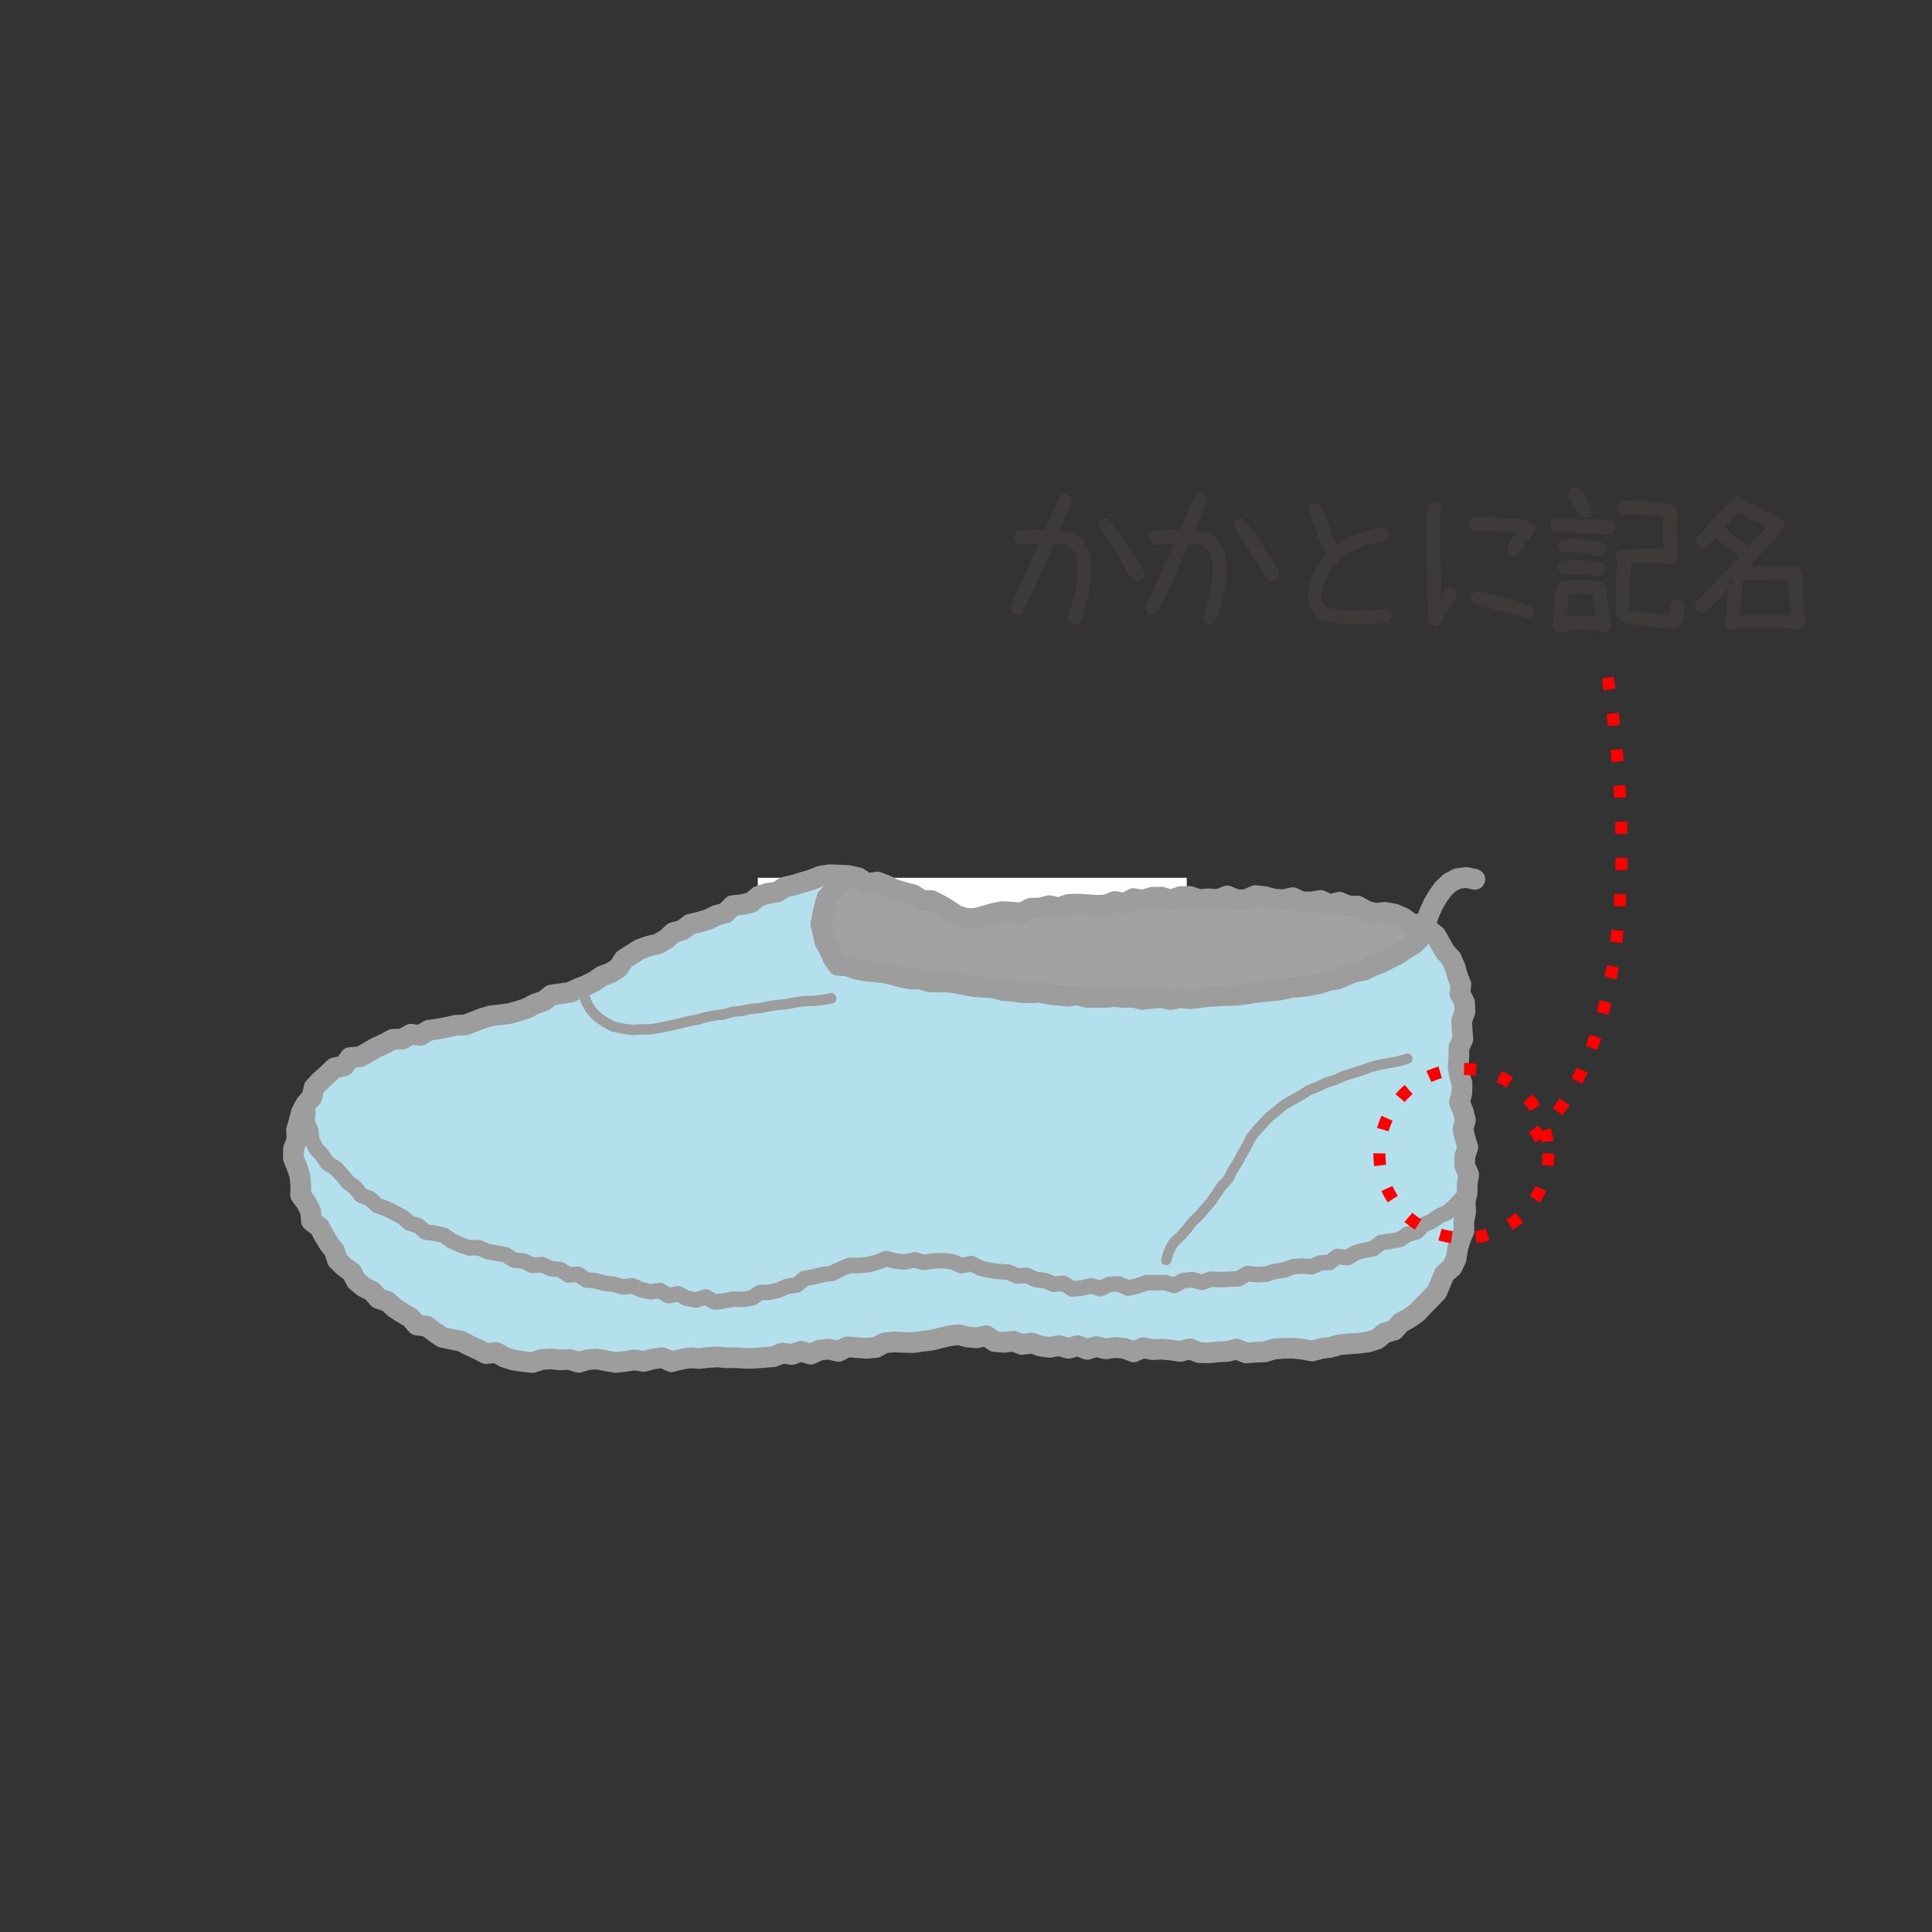 <?xml version="1.0" encoding="utf-8"?>
<!-- Generator: Adobe Illustrator 15.0.0, SVG Export Plug-In . SVG Version: 6.00 Build 0)  -->
<!DOCTYPE svg PUBLIC "-//W3C//DTD SVG 1.1//EN" "http://www.w3.org/Graphics/SVG/1.1/DTD/svg11.dtd">
<svg version="1.1" id="レイヤー_1" xmlns="http://www.w3.org/2000/svg" xmlns:xlink="http://www.w3.org/1999/xlink" x="0px"
	 y="0px" width="160px" height="160px" viewBox="0 0 160 160" enable-background="new 0 0 160 160" xml:space="preserve">
<rect x="0" y="0" width="160" height="160" fill="#333333" stroke="none"/>
<g>
	<rect x="62.757" y="72.693" fill="#FFFFFF" width="35.525" height="15.031"/>
</g>
<g>
	<polygon fill-rule="evenodd" clip-rule="evenodd" fill="#B4DFED" points="67.223,72.854 66.497,73.064 65.768,73.294 65.01,73.459 
		64.346,73.875 63.569,73.99 62.834,74.218 62.216,74.741 61.458,74.913 60.667,75.008 60.088,75.603 59.343,75.803 58.655,76.146 
		57.912,76.369 57.146,76.546 56.517,77.026 55.76,77.233 55.17,77.781 54.506,78.169 53.732,78.352 52.992,78.612 52.334,79.022 
		51.68,79.441 51.231,80.139 50.586,80.561 49.867,80.826 49.24,81.261 48.57,81.596 47.87,81.868 47.188,82.186 46.42,82.296 
		45.656,82.405 45.042,82.901 44.325,83.135 43.651,83.496 42.932,83.733 42.206,83.938 41.446,84.034 40.688,84.124 39.963,84.331 
		39.252,84.604 38.539,84.883 37.772,84.906 37.026,85.069 36.276,85.215 35.515,85.317 34.831,85.743 34.016,85.651 33.333,86.045 
		32.535,86.068 31.852,86.44 31.153,86.753 30.49,87.141 29.827,87.516 28.992,87.584 28.513,88.267 27.696,88.439 27.135,88.979 
		26.555,89.494 26.015,90.056 25.832,90.87 25.317,91.444 24.958,92.12 24.769,92.862 24.555,93.596 24.603,94.37 24.313,95.125 
		24.292,95.907 24.6,96.652 24.833,97.385 24.914,98.15 24.893,98.963 25.371,99.614 25.722,100.297 25.79,101.121 26.47,101.629 
		26.825,102.309 27.222,102.965 27.687,103.573 27.943,104.353 28.498,104.899 29.134,105.362 29.507,106.083 30.109,106.578 
		30.822,106.936 31.334,107.533 32.103,107.792 32.676,108.312 33.322,108.731 33.989,109.115 34.525,109.733 35.343,109.834 
		35.971,110.305 36.62,110.751 37.394,110.913 38.166,111.058 38.852,111.417 39.558,111.739 40.26,112.099 41.093,112.006 
		41.789,112.399 42.534,112.635 43.314,112.755 44.089,112.842 44.861,112.59 45.63,112.542 46.394,112.612 47.16,112.585 
		47.926,112.823 48.694,112.593 49.462,112.553 50.232,112.701 51.004,112.834 51.772,112.745 52.541,112.625 53.312,112.746 
		54.078,112.54 54.839,112.436 55.613,112.77 56.374,112.582 57.136,112.448 57.906,112.506 58.671,112.417 59.438,112.377 
		60.211,112.447 60.982,112.437 61.752,112.49 62.52,112.475 63.287,112.421 64.054,112.354 64.805,112.055 65.586,112.17 
		66.34,111.901 67.134,112.147 67.88,111.808 68.649,111.733 69.443,111.917 70.184,111.538 70.969,111.606 71.754,111.658 
		72.527,111.592 73.261,111.208 74.031,111.137 74.815,111.169 75.599,111.189 76.368,111.083 77.137,110.99 77.889,110.803 
		78.643,110.629 79.385,110.528 80.111,110.724 80.873,110.791 81.671,110.62 82.371,111.099 83.134,111.164 83.921,111.07 
		84.658,111.344 85.445,111.224 86.184,111.477 86.947,111.583 87.708,111.435 88.477,111.665 89.26,111.44 90.017,111.746 
		90.798,111.516 91.564,111.707 92.342,111.595 93.115,111.657 93.879,111.959 94.666,111.61 95.431,111.77 96.205,111.732 
		96.976,111.804 97.749,111.92 98.529,111.704 99.297,112.014 100.074,112.036 100.852,111.961 101.632,111.92 102.412,111.727 
		103.195,112.043 103.977,111.985 104.759,111.95 105.535,111.719 106.312,111.665 107.091,111.653 107.874,111.731 
		108.662,111.882 109.424,111.678 110.195,111.577 110.948,111.362 111.72,111.296 112.496,111.241 113.277,111.146 
		114.041,110.903 114.677,110.385 115.456,110.157 116.005,109.545 116.701,109.163 117.351,108.705 117.896,108.125 
		118.451,107.559 119,106.979 119.316,106.233 119.617,105.499 120.255,104.948 120.595,104.227 120.71,103.42 120.927,102.666 
		121.236,101.932 121.225,101.127 121.384,100.36 121.332,99.571 121.501,98.793 121.511,98.04 121.63,97.28 121.306,96.54 
		121.302,95.788 121.558,95.015 121.332,94.278 121.156,93.538 121.358,92.756 121.166,92.015 120.865,91.288 121.064,90.514 
		121.082,89.759 120.861,89.021 120.753,88.272 120.818,87.518 120.817,86.766 121.146,86.065 121.087,85.288 121.05,84.534 
		121.32,83.782 121.289,83.018 120.902,82.301 120.982,81.522 120.701,80.813 120.499,80.085 120.195,79.393 119.681,78.828 
		119.312,78.179 118.927,77.488 118.33,77.008 117.647,76.607 116.855,76.465 116.203,76.006 115.482,75.696 114.712,75.555 
		113.892,75.646 113.15,75.444 112.443,75.04 111.66,75.029 110.923,74.715 110.115,74.913 109.375,74.572 108.583,74.691 
		107.808,74.69 107.057,74.34 106.269,74.513 105.496,74.457 104.732,74.258 103.961,74.168 103.181,74.504 102.41,74.521 
		101.638,74.199 100.865,74.5 100.089,74.439 99.316,74.503 98.534,74.24 97.756,74.25 96.99,74.539 96.201,74.303 95.421,74.311 
		94.655,74.548 93.867,74.416 93.121,74.812 92.334,74.656 91.582,74.952 90.806,74.975 90.024,74.921 89.238,74.871 88.459,74.908 
		87.703,75.174 86.9,75.005 86.142,75.196 85.362,75.216 84.623,75.6 83.83,75.546 83.035,75.495 82.267,75.643 81.505,75.863 
		80.744,76.075 79.94,76.044 79.189,75.807 78.535,75.345 77.851,74.944 77.148,74.587 76.314,74.554 75.645,74.101 74.881,73.906 
		74.126,73.681 73.407,73.339 72.667,73.044 71.814,73.187 71.113,72.708 70.336,72.52 69.538,72.471 68.739,72.438 67.949,72.557 	
		"/>
</g>
<g>
	<g>
		<g>
			
				<polyline fill="none" stroke="#9D9D9E" stroke-width="0.858" stroke-linecap="round" stroke-linejoin="round" stroke-miterlimit="10" points="
				68.842,82.678 68.104,82.809 67.36,82.895 66.612,82.905 65.874,83.018 65.137,83.153 64.391,83.229 63.649,83.34 62.915,83.483 
				62.165,83.551 61.43,83.723 60.678,83.788 59.958,84.004 59.209,84.092 58.475,84.237 57.75,84.444 57.006,84.579 56.274,84.766 
				55.532,84.936 54.747,85.088 53.961,85.237 53.165,85.25 52.372,85.293 51.584,85.186 50.799,85.02 50.094,84.649 49.446,84.19 
				48.905,83.608 48.518,82.905 48.303,82.153 			"/>
		</g>
		<g>
			
				<polyline fill="none" stroke="#9D9D9E" stroke-width="0.858" stroke-linecap="round" stroke-linejoin="round" stroke-miterlimit="10" points="
				116.549,87.676 115.803,87.901 115.038,88.04 114.27,88.172 113.514,88.366 112.788,88.645 112.04,88.872 111.295,89.104 
				110.584,89.428 109.836,89.659 109.133,89.999 108.403,90.284 107.739,90.702 107.057,91.084 106.377,91.473 105.768,91.971 
				105.153,92.454 104.618,93.026 104.088,93.6 103.596,94.211 103.245,94.913 102.866,95.59 102.489,96.27 102.077,96.93 
				101.723,97.631 101.194,98.208 100.749,98.842 100.319,99.493 99.803,100.079 99.301,100.67 98.741,101.209 98.262,101.827 
				97.745,102.403 97.17,102.934 96.809,103.618 96.583,104.346 			"/>
		</g>
		<g>
			
				<polyline fill="none" stroke="#9D9D9E" stroke-width="1.286" stroke-linecap="round" stroke-linejoin="round" stroke-miterlimit="10" points="
				121.508,98.766 120.995,99.307 120.473,99.864 119.911,100.385 119.196,100.694 118.575,101.135 117.877,101.444 
				117.313,102.016 116.565,102.219 115.922,102.655 115.153,102.795 114.377,102.895 113.749,103.397 112.993,103.547 
				112.256,103.747 111.584,104.157 110.766,104.051 110.11,104.547 109.336,104.596 108.625,104.907 107.831,104.844 
				107.067,104.903 106.344,105.186 105.586,105.29 104.85,105.522 104.083,105.563 103.297,105.475 102.583,105.895 
				101.815,105.936 101.049,105.973 100.282,105.93 99.543,106.208 98.76,105.979 98,106.049 97.264,106.452 96.481,106.223 
				95.715,106.223 94.948,106.233 94.198,106.493 93.44,106.672 92.663,106.338 91.895,106.356 91.137,106.719 90.364,106.483 
				89.598,106.672 88.792,106.743 88.084,106.28 87.264,106.35 86.534,106.049 85.756,105.963 85.032,105.627 84.227,105.667 
				83.495,105.348 82.709,105.303 81.936,105.196 81.174,105.012 80.442,104.639 79.622,104.817 78.872,104.493 78.088,104.399 
				77.297,104.434 76.5,104.543 75.729,104.338 74.948,104.51 74.182,104.44 73.391,104.239 72.647,104.53 71.901,104.729 
				71.131,104.805 70.338,104.801 69.616,105.098 68.915,105.456 68.135,105.547 67.387,105.743 66.618,105.881 65.983,106.422 
				65.206,106.52 64.499,106.838 63.747,107.018 62.95,107.04 62.27,107.491 61.504,107.608 60.729,107.588 59.967,107.733 
				59.188,107.831 58.448,107.407 57.651,107.655 56.887,107.528 56.165,107.143 55.364,107.305 54.655,106.879 53.854,106.983 
				53.104,106.809 52.381,106.491 51.577,106.575 50.84,106.358 50.071,106.282 49.331,106.069 48.553,106.004 47.875,105.524 
				47.071,105.581 46.383,105.137 45.604,105.059 44.889,104.729 44.073,104.788 43.368,104.424 42.581,104.364 41.901,103.924 
				41.133,103.78 40.368,103.645 39.659,103.327 38.85,103.346 38.127,103.088 37.426,102.774 36.784,102.317 36.036,102.129 
				35.241,102.04 34.641,101.506 33.899,101.282 33.309,100.762 32.629,100.415 31.942,100.079 31.209,99.807 30.649,99.268 
				29.907,98.989 29.422,98.358 28.809,97.901 28.323,97.301 27.799,96.752 27.12,96.338 26.7,95.69 26.168,95.114 25.821,94.417 
				25.735,93.631 25.428,92.907 25.491,92.125 			"/>
		</g>
		<g>
			
				<polyline fill="none" stroke="#9D9D9E" stroke-width="1.715" stroke-linecap="round" stroke-linejoin="round" stroke-miterlimit="10" points="
				117.924,76.922 118.147,76.22 118.403,75.529 118.706,74.856 119.083,74.22 119.514,73.618 120.049,73.108 120.7,72.767 
				121.422,72.662 122.139,72.825 			"/>
		</g>
	</g>
	<path fill-rule="evenodd" clip-rule="evenodd" fill="#A2A2A2" d="M68.516,73.002c0,0,1.805-0.978,5.277,0.51
		c3.471,1.489,6.146,2.536,6.146,2.536s30.635-2.565,33.115-0.581s3.602-0.733,4.656,1.96c1.324,3.381-15.15,5.619-30.811,4.767
		c-8.172-0.445-16.174-1.873-17.535-2.894C67.067,77.575,69.633,73.671,68.516,73.002z"/>
	<g>
		
			<polygon fill="none" stroke="#9D9D9E" stroke-width="1.715" stroke-linecap="round" stroke-linejoin="round" stroke-miterlimit="10" points="
			67.223,72.854 66.497,73.064 65.768,73.294 65.01,73.459 64.346,73.875 63.569,73.99 62.834,74.218 62.216,74.741 61.458,74.913 
			60.667,75.008 60.088,75.603 59.343,75.803 58.655,76.146 57.912,76.369 57.146,76.546 56.517,77.026 55.76,77.233 55.17,77.781 
			54.506,78.169 53.732,78.352 52.992,78.612 52.334,79.022 51.68,79.441 51.231,80.139 50.586,80.561 49.867,80.826 49.24,81.261 
			48.57,81.596 47.87,81.868 47.188,82.186 46.42,82.296 45.656,82.405 45.042,82.901 44.325,83.135 43.651,83.496 42.932,83.733 
			42.206,83.938 41.446,84.034 40.688,84.124 39.963,84.331 39.252,84.604 38.539,84.883 37.772,84.906 37.026,85.069 
			36.276,85.215 35.515,85.317 34.831,85.743 34.016,85.651 33.333,86.045 32.535,86.068 31.852,86.44 31.153,86.753 30.49,87.141 
			29.827,87.516 28.992,87.584 28.513,88.267 27.696,88.439 27.135,88.979 26.555,89.494 26.015,90.056 25.832,90.87 25.317,91.444 
			24.958,92.12 24.769,92.862 24.555,93.596 24.603,94.37 24.313,95.125 24.292,95.907 24.6,96.652 24.833,97.385 24.914,98.15 
			24.893,98.963 25.371,99.614 25.722,100.297 25.79,101.121 26.47,101.629 26.825,102.309 27.222,102.965 27.687,103.573 
			27.943,104.353 28.498,104.899 29.134,105.362 29.507,106.083 30.109,106.578 30.822,106.936 31.334,107.533 32.103,107.792 
			32.676,108.312 33.322,108.731 33.989,109.115 34.525,109.733 35.343,109.834 35.971,110.305 36.62,110.751 37.394,110.913 
			38.166,111.058 38.852,111.417 39.558,111.739 40.26,112.099 41.093,112.006 41.789,112.399 42.534,112.635 43.314,112.755 
			44.089,112.842 44.861,112.59 45.63,112.542 46.394,112.612 47.16,112.585 47.926,112.823 48.694,112.593 49.462,112.553 
			50.232,112.701 51.004,112.834 51.772,112.745 52.541,112.625 53.312,112.746 54.078,112.54 54.839,112.436 55.613,112.77 
			56.374,112.582 57.136,112.448 57.906,112.506 58.671,112.417 59.438,112.377 60.211,112.447 60.982,112.437 61.752,112.49 
			62.52,112.475 63.287,112.421 64.054,112.354 64.805,112.055 65.586,112.17 66.34,111.901 67.134,112.147 67.88,111.808 
			68.649,111.733 69.443,111.917 70.184,111.538 70.969,111.606 71.754,111.658 72.527,111.592 73.261,111.208 74.031,111.137 
			74.815,111.169 75.599,111.189 76.368,111.083 77.137,110.99 77.889,110.803 78.643,110.629 79.385,110.528 80.111,110.724 
			80.873,110.791 81.671,110.62 82.371,111.099 83.134,111.164 83.921,111.07 84.658,111.344 85.445,111.224 86.184,111.477 
			86.947,111.583 87.708,111.435 88.477,111.665 89.26,111.44 90.017,111.746 90.798,111.516 91.564,111.707 92.342,111.595 
			93.115,111.657 93.879,111.959 94.666,111.61 95.431,111.77 96.205,111.732 96.976,111.804 97.749,111.92 98.529,111.704 
			99.297,112.014 100.074,112.036 100.852,111.961 101.632,111.92 102.412,111.727 103.195,112.043 103.977,111.985 104.759,111.95 
			105.535,111.719 106.312,111.665 107.091,111.653 107.874,111.731 108.662,111.882 109.424,111.678 110.195,111.577 
			110.948,111.362 111.72,111.296 112.496,111.241 113.277,111.146 114.041,110.903 114.677,110.385 115.456,110.157 
			116.005,109.545 116.701,109.163 117.351,108.705 117.896,108.125 118.451,107.559 119,106.979 119.316,106.233 119.617,105.499 
			120.255,104.948 120.595,104.227 120.71,103.42 120.927,102.666 121.236,101.932 121.225,101.127 121.384,100.36 121.332,99.571 
			121.501,98.793 121.511,98.04 121.63,97.28 121.306,96.54 121.302,95.788 121.558,95.015 121.332,94.278 121.156,93.538 
			121.358,92.756 121.166,92.015 120.865,91.288 121.064,90.514 121.082,89.759 120.861,89.021 120.753,88.272 120.818,87.518 
			120.817,86.766 121.146,86.065 121.087,85.288 121.05,84.534 121.32,83.782 121.289,83.018 120.902,82.301 120.982,81.522 
			120.701,80.813 120.499,80.085 120.195,79.393 119.681,78.828 119.312,78.179 118.927,77.488 118.33,77.008 117.647,76.607 
			116.855,76.465 116.203,76.006 115.482,75.696 114.712,75.555 113.892,75.646 113.15,75.444 112.443,75.04 111.66,75.029 
			110.923,74.715 110.115,74.913 109.375,74.572 108.583,74.691 107.808,74.69 107.057,74.34 106.269,74.513 105.496,74.457 
			104.732,74.258 103.961,74.168 103.181,74.504 102.41,74.521 101.638,74.199 100.865,74.5 100.089,74.439 99.316,74.503 
			98.534,74.24 97.756,74.25 96.99,74.539 96.201,74.303 95.421,74.311 94.655,74.548 93.867,74.416 93.121,74.812 92.334,74.656 
			91.582,74.952 90.806,74.975 90.024,74.921 89.238,74.871 88.459,74.908 87.703,75.174 86.9,75.005 86.142,75.196 85.362,75.216 
			84.623,75.6 83.83,75.546 83.035,75.495 82.267,75.643 81.505,75.863 80.744,76.075 79.94,76.044 79.189,75.807 78.535,75.345 
			77.851,74.944 77.148,74.587 76.314,74.554 75.645,74.101 74.881,73.906 74.126,73.681 73.407,73.339 72.667,73.044 
			71.814,73.187 71.113,72.708 70.336,72.52 69.538,72.471 68.739,72.438 67.949,72.557 		"/>
	</g>
	<g>
		
			<polyline fill="none" stroke="#9D9D9E" stroke-width="1.715" stroke-linecap="round" stroke-linejoin="round" stroke-miterlimit="10" points="
			69.903,72.647 69.471,73.274 68.989,73.816 68.479,74.371 68.282,75.094 68.118,75.811 67.981,76.545 68.155,77.274 
			68.315,77.996 68.684,78.635 68.971,79.322 69.393,79.941 70.167,79.997 70.899,80.252 71.655,80.403 72.424,80.475 
			73.192,80.554 73.942,80.73 74.688,80.938 75.448,81.069 76.223,81.09 76.971,81.301 77.741,81.329 78.516,81.321 79.274,81.442 
			80.028,81.584 80.786,81.717 81.553,81.77 82.323,81.819 83.075,82.032 83.844,82.086 84.606,82.202 85.379,82.219 86.157,82.172 
			86.918,82.346 87.682,82.426 88.448,82.495 89.225,82.391 89.985,82.594 90.756,82.592 91.53,82.606 92.303,82.53 93.075,82.604 
			93.846,82.598 94.618,82.77 95.393,82.68 96.167,82.608 96.944,82.782 97.715,82.612 98.493,82.704 99.266,82.62 100.036,82.524 
			100.811,82.485 101.584,82.444 102.36,82.428 103.129,82.323 103.893,82.202 104.663,82.118 105.434,82.055 106.2,81.948 
			106.954,81.772 107.731,81.721 108.497,81.614 109.26,81.452 110,81.208 110.77,81.079 111.485,80.765 112.206,80.481 
			112.979,80.351 113.672,80.005 114.391,79.722 115.081,79.376 115.776,79.03 116.407,78.585 117.077,78.193 117.624,77.644 
			118.159,77.092 		"/>
	</g>
</g>
<g>
	<path fill="#3E3A39" d="M88.636,51.559c-0.076-0.065-0.129-0.156-0.168-0.247l-0.025-0.273c0.182-0.52,0.338-1.053,0.467-1.599
		c0.131-0.546,0.234-1.079,0.326-1.599v-1.222c-0.066-0.26-0.131-0.507-0.209-0.741c-0.09-0.247-0.221-0.429-0.416-0.598
		c-0.207-0.117-0.428-0.182-0.689-0.208c-0.246-0.026-0.467-0.039-0.648-0.039c-0.377,0.884-0.781,1.807-1.209,2.782
		c-0.43,0.988-0.91,1.963-1.418,2.938c-0.092,0.065-0.182,0.104-0.246,0.117c-0.078,0.013-0.17,0.026-0.273,0.026
		c-0.104-0.039-0.182-0.091-0.248-0.169c-0.078-0.065-0.129-0.156-0.168-0.26v-0.286c0.428-0.923,0.857-1.859,1.26-2.756
		c0.404-0.897,0.742-1.716,1.027-2.431h-0.402c-0.182,0-0.352,0.013-0.508,0.026c-0.168,0.026-0.363,0.065-0.572,0.104l-0.389-0.208
		c-0.066-0.104-0.104-0.195-0.104-0.272c-0.014-0.065-0.027-0.156-0.027-0.247c0.027-0.104,0.078-0.195,0.156-0.273
		c0.064-0.064,0.156-0.117,0.248-0.143c0.338-0.065,0.688-0.104,1.039-0.117c0.338-0.013,0.701-0.013,1.066-0.013h0.025
		c0.209-0.377,0.391-0.793,0.586-1.274c0.182-0.481,0.389-0.975,0.637-1.495c0.09-0.065,0.195-0.117,0.285-0.156
		c0.092-0.039,0.195-0.039,0.312,0c0.078,0.026,0.17,0.078,0.248,0.143c0.064,0.078,0.115,0.156,0.154,0.26v0.312
		c-0.193,0.429-0.377,0.858-0.533,1.274c-0.168,0.442-0.311,0.767-0.416,1.001c0.184,0.013,0.494,0.052,0.898,0.144
		c0.389,0.091,0.74,0.338,1.027,0.728c0.193,0.26,0.338,0.546,0.428,0.832c0.092,0.312,0.17,0.624,0.221,0.962v1.287
		c-0.09,0.624-0.207,1.248-0.35,1.872c-0.145,0.624-0.352,1.235-0.598,1.833c-0.117,0.065-0.209,0.117-0.273,0.13
		c-0.078,0.013-0.17,0.013-0.26,0.013C88.792,51.676,88.703,51.624,88.636,51.559z M93.89,48.049
		c-0.066-0.039-0.131-0.104-0.209-0.169c-0.43-0.754-0.871-1.495-1.338-2.223c-0.482-0.702-0.949-1.443-1.393-2.223
		c0.039-0.13,0.105-0.234,0.17-0.325c0.064-0.078,0.156-0.13,0.26-0.169h0.377c0.572,0.65,1.039,1.3,1.443,1.95
		c0.391,0.649,0.807,1.287,1.248,1.924c0.051,0.13,0.117,0.26,0.195,0.377c0.078,0.143,0.117,0.312,0.117,0.533
		c-0.039,0.091-0.092,0.182-0.156,0.247c-0.078,0.078-0.17,0.13-0.26,0.156l-0.17,0.039C94.044,48.14,93.955,48.101,93.89,48.049z"
		/>
	<path fill="#3E3A39" d="M99.816,51.559c-0.076-0.065-0.129-0.156-0.168-0.247l-0.025-0.273c0.182-0.52,0.338-1.053,0.467-1.599
		c0.131-0.546,0.234-1.079,0.326-1.599v-1.222c-0.066-0.26-0.131-0.507-0.209-0.741c-0.09-0.247-0.221-0.429-0.416-0.598
		c-0.207-0.117-0.428-0.182-0.689-0.208c-0.246-0.026-0.467-0.039-0.648-0.039c-0.377,0.884-0.781,1.807-1.209,2.782
		c-0.43,0.988-0.91,1.963-1.418,2.938c-0.092,0.065-0.182,0.104-0.246,0.117c-0.078,0.013-0.17,0.026-0.273,0.026
		c-0.104-0.039-0.182-0.091-0.248-0.169c-0.078-0.065-0.129-0.156-0.168-0.26v-0.286c0.428-0.923,0.857-1.859,1.26-2.756
		c0.404-0.897,0.742-1.716,1.027-2.431h-0.402c-0.182,0-0.352,0.013-0.508,0.026c-0.168,0.026-0.363,0.065-0.572,0.104l-0.389-0.208
		c-0.066-0.104-0.104-0.195-0.104-0.272c-0.014-0.065-0.027-0.156-0.027-0.247c0.027-0.104,0.078-0.195,0.156-0.273
		c0.064-0.064,0.156-0.117,0.248-0.143c0.338-0.065,0.688-0.104,1.039-0.117c0.338-0.013,0.701-0.013,1.066-0.013h0.025
		c0.209-0.377,0.391-0.793,0.586-1.274c0.182-0.481,0.389-0.975,0.637-1.495c0.09-0.065,0.195-0.117,0.285-0.156
		c0.092-0.039,0.195-0.039,0.312,0c0.078,0.026,0.17,0.078,0.248,0.143c0.064,0.078,0.115,0.156,0.154,0.26v0.312
		c-0.193,0.429-0.377,0.858-0.533,1.274c-0.168,0.442-0.311,0.767-0.416,1.001c0.184,0.013,0.494,0.052,0.898,0.144
		c0.389,0.091,0.74,0.338,1.027,0.728c0.193,0.26,0.338,0.546,0.428,0.832c0.092,0.312,0.17,0.624,0.221,0.962v1.287
		c-0.09,0.624-0.207,1.248-0.35,1.872c-0.145,0.624-0.352,1.235-0.598,1.833c-0.117,0.065-0.209,0.117-0.273,0.13
		c-0.078,0.013-0.17,0.013-0.26,0.013C99.972,51.676,99.882,51.624,99.816,51.559z M105.07,48.049
		c-0.066-0.039-0.131-0.104-0.209-0.169c-0.43-0.754-0.871-1.495-1.338-2.223c-0.482-0.702-0.949-1.443-1.393-2.223
		c0.039-0.13,0.105-0.234,0.17-0.325c0.064-0.078,0.156-0.13,0.26-0.169h0.377c0.572,0.65,1.039,1.3,1.443,1.95
		c0.391,0.649,0.807,1.287,1.248,1.924c0.051,0.13,0.117,0.26,0.195,0.377c0.078,0.143,0.117,0.312,0.117,0.533
		c-0.039,0.091-0.092,0.182-0.156,0.247c-0.078,0.078-0.17,0.13-0.26,0.156l-0.17,0.039C105.224,48.14,105.134,48.101,105.07,48.049
		z"/>
	<path fill="#3E3A39" d="M112.441,51.689h-1.066c-0.43-0.039-0.857-0.091-1.273-0.156c-0.443-0.065-0.832-0.247-1.184-0.546
		c-0.234-0.247-0.377-0.546-0.469-0.858c-0.09-0.312-0.143-0.637-0.156-0.949c0.066-0.65,0.248-1.274,0.533-1.846
		c0.273-0.572,0.6-1.066,0.963-1.456c-0.273-0.52-0.533-1.105-0.74-1.755c-0.223-0.65-0.455-1.287-0.689-1.963
		c0.039-0.13,0.104-0.234,0.182-0.312c0.053-0.065,0.143-0.104,0.246-0.143h0.338l0.391,0.338c0.209,0.598,0.416,1.157,0.611,1.703
		c0.182,0.546,0.391,1.001,0.598,1.353c0.48-0.364,1.053-0.663,1.717-0.91c0.676-0.247,1.377-0.416,2.105-0.521
		c0.117,0.039,0.221,0.091,0.287,0.156c0.064,0.078,0.129,0.156,0.182,0.247v0.325c-0.066,0.104-0.143,0.182-0.209,0.247
		c-0.064,0.064-0.156,0.13-0.26,0.182c-0.793,0.117-1.547,0.338-2.262,0.689c-0.729,0.338-1.365,0.806-1.898,1.43
		c-0.234,0.39-0.455,0.78-0.65,1.196c-0.182,0.403-0.285,0.832-0.299,1.3c0.014,0.13,0.053,0.26,0.104,0.39
		c0.053,0.13,0.105,0.247,0.17,0.338c0.209,0.156,0.469,0.247,0.768,0.273c0.299,0.039,0.611,0.078,0.922,0.117h1.131l0.846,0.026
		c0.209-0.052,0.455-0.091,0.689-0.104c0.246-0.013,0.494-0.026,0.779-0.026c0.104,0.039,0.195,0.091,0.26,0.156
		c0.066,0.078,0.117,0.169,0.156,0.273v0.272c-0.039,0.091-0.09,0.183-0.156,0.26c-0.064,0.065-0.156,0.104-0.26,0.143
		c-0.389,0.013-0.779,0.052-1.145,0.104c-0.363,0.052-0.779,0.065-1.234,0.052L112.441,51.689z"/>
	<path fill="#3E3A39" d="M118.472,51.715c-0.143-0.156-0.209-0.299-0.209-0.442c0-0.143-0.012-0.286-0.025-0.39v-1.235l-0.025-0.026
		v-1.339l-0.078-1.742v-2.795l-0.025-0.962c0.012-0.156,0.025-0.338,0.039-0.52c0.012-0.195,0.076-0.364,0.221-0.52
		c0.09-0.091,0.195-0.143,0.285-0.143c0.092,0,0.195,0,0.287,0c0.104,0.039,0.193,0.091,0.26,0.156
		c0.064,0.065,0.117,0.156,0.156,0.26v0.286c-0.066,0.221-0.105,0.455-0.105,0.689c0,0.247,0,0.455,0,0.637l0.027,0.026v2.886
		l0.078,1.742v1.235l0.012,0.208h-0.246c0.039-0.091,0.104-0.208,0.207-0.351c0.105-0.13,0.195-0.286,0.287-0.429
		c0.09-0.091,0.168-0.143,0.271-0.182c0.105-0.039,0.223-0.039,0.352,0c0.078,0.026,0.17,0.065,0.248,0.13
		c0.064,0.078,0.117,0.169,0.156,0.273v0.286c-0.248,0.403-0.469,0.78-0.703,1.144c-0.234,0.377-0.469,0.741-0.689,1.131
		c-0.09,0.065-0.182,0.117-0.246,0.13c-0.078,0.013-0.17,0.013-0.287,0.013L118.472,51.715z M125.025,45.839
		c-0.078-0.065-0.131-0.156-0.17-0.26v-0.351l0.703-1.118c-0.145-0.013-0.404-0.026-0.768-0.039s-0.729-0.052-1.092-0.104h-1.287
		l-0.312,0.052c-0.117-0.039-0.207-0.091-0.273-0.156c-0.078-0.065-0.129-0.156-0.168-0.26v-0.299
		c0.064-0.13,0.129-0.234,0.195-0.299c0.051-0.065,0.143-0.13,0.26-0.182h1.611c0.52,0.052,1.066,0.091,1.639,0.104
		c0.559,0.013,1.092,0.169,1.586,0.468c0.104,0.104,0.156,0.208,0.156,0.299c0,0.104,0,0.221,0,0.325
		c-0.299,0.351-0.547,0.676-0.742,1.001c-0.195,0.338-0.455,0.663-0.754,0.988h-0.338C125.167,45.969,125.089,45.917,125.025,45.839
		z M124.179,50.571c-0.729-0.156-1.494-0.364-2.275-0.585c-0.064-0.104-0.104-0.208-0.117-0.286
		c-0.012-0.064-0.025-0.156-0.025-0.26c0.039-0.091,0.092-0.182,0.156-0.26c0.064-0.065,0.156-0.117,0.26-0.156h0.391
		c0.727,0.156,1.455,0.325,2.158,0.494c0.701,0.182,1.43,0.403,2.158,0.702c0.064,0.117,0.115,0.208,0.129,0.26
		c0.014,0.078,0.014,0.169,0.014,0.273c-0.039,0.104-0.092,0.195-0.156,0.247c-0.078,0.078-0.156,0.13-0.248,0.169l-0.221,0.026
		C125.662,50.961,124.919,50.74,124.179,50.571z"/>
	<path fill="#3E3A39" d="M131.824,44.162c-0.301-0.013-0.572-0.013-0.871-0.013l-0.547,0.026c-0.104-0.039-0.207-0.065-0.285-0.078
		s-0.17-0.013-0.273,0l-0.43,0.026c-0.129-0.052-0.285-0.064-0.455-0.052c-0.182,0.026-0.338-0.052-0.494-0.221
		c-0.051-0.091-0.078-0.169-0.09-0.247c-0.014-0.065-0.027-0.156-0.027-0.234c0.039-0.117,0.092-0.208,0.17-0.286
		c0.064-0.078,0.156-0.13,0.246-0.169h0.521l0.52,0.052l0.428-0.026c0.117,0.039,0.223,0.052,0.34,0.065
		c0.115,0.013,0.232,0.013,0.35,0.013l0.689-0.026c0.221,0.013,0.416,0.026,0.637,0.026s0.404,0.039,0.586,0.117l0.455-0.039
		c0.117,0.065,0.207,0.13,0.299,0.182c0.064,0.065,0.117,0.143,0.156,0.286v0.273c-0.039,0.091-0.092,0.182-0.145,0.247
		c-0.076,0.078-0.168,0.13-0.271,0.169l-0.703,0.052C132.369,44.214,132.095,44.175,131.824,44.162z M128.742,52.144
		c-0.078-0.104-0.131-0.208-0.143-0.299c-0.027-0.104-0.027-0.221,0-0.325l0.039-0.13l-0.027-0.455
		c0.092-0.39,0.131-0.793,0.131-1.209c0.014-0.416,0.092-0.845,0.246-1.235c0.209-0.221,0.416-0.364,0.664-0.403
		c0.221-0.039,0.469-0.039,0.715-0.026l0.209,0.013l0.012-0.013h1.131c0.182,0.052,0.365,0.078,0.586,0.091
		c0.207,0.013,0.402,0.104,0.611,0.273c0.078,0.117,0.129,0.221,0.143,0.312c0.014,0.091,0.014,0.195,0.014,0.299l-0.027,0.247
		c0.039,0.429,0.104,0.858,0.182,1.274s0.145,0.871,0.195,1.339c-0.039,0.117-0.09,0.195-0.156,0.273
		c-0.078,0.064-0.168,0.117-0.26,0.156h-0.35c-0.352-0.065-0.703-0.117-1.08-0.143c-0.363-0.026-0.74-0.052-1.117-0.065
		c-0.184,0.052-0.391,0.091-0.6,0.117c-0.207,0.026-0.428,0.078-0.648,0.156L128.742,52.144z M131.472,47.581h-1.885l-0.377-0.169
		c-0.066-0.104-0.105-0.208-0.145-0.286c-0.039-0.091-0.051-0.195-0.012-0.312c0.025-0.091,0.078-0.169,0.156-0.247
		c0.064-0.065,0.143-0.117,0.246-0.156h0.338l0.025,0.026h1.678c0.195,0.039,0.416,0.065,0.625,0.078
		c0.221,0.013,0.441,0.091,0.676,0.195c0.064,0.104,0.117,0.195,0.129,0.26c0.014,0.078,0.014,0.169,0.014,0.272
		c-0.064,0.117-0.117,0.195-0.182,0.26s-0.143,0.117-0.234,0.169l-0.246,0.039L131.472,47.581z M131.107,45.813
		c-0.416-0.039-0.844-0.065-1.273-0.065l-0.352,0.052c-0.115-0.039-0.207-0.091-0.271-0.169c-0.078-0.065-0.131-0.143-0.17-0.247
		v-0.351l0.287-0.351c0.193-0.052,0.377-0.078,0.52-0.078c0.156,0,0.299,0,0.441,0c0.455,0.013,0.91,0.052,1.352,0.117
		c0.443,0.065,0.885,0.169,1.326,0.325c0.078,0.117,0.117,0.208,0.131,0.273c0.014,0.078,0.014,0.182,0.014,0.299l-0.326,0.377
		l-0.441,0.065C131.939,45.943,131.523,45.852,131.107,45.813z M132.201,51.26c-0.066-0.338-0.131-0.689-0.184-1.053
		c-0.039-0.364-0.078-0.689-0.104-0.962c-0.117-0.026-0.285-0.039-0.52-0.039c-0.248,0-0.48,0-0.703,0l-0.311,0.026l-0.443-0.026
		l-0.012,0.013c0,0.299-0.027,0.637-0.078,0.988c-0.039,0.364-0.064,0.663-0.078,0.884h0.207c0.105-0.039,0.223-0.065,0.365-0.091
		c0.117-0.026,0.26-0.026,0.428-0.013c0.262,0.013,0.547,0.039,0.832,0.052c0.287,0.013,0.482,0.039,0.6,0.065V51.26z
		 M130.587,42.264c-0.104-0.208-0.221-0.416-0.324-0.598l-0.092-0.247l-0.168-0.117c-0.066-0.078-0.092-0.169-0.105-0.247
		c-0.012-0.065-0.025-0.156-0.025-0.26c0.039-0.104,0.092-0.182,0.17-0.26c0.064-0.065,0.156-0.117,0.26-0.156h0.312
		c0.193,0.091,0.338,0.208,0.453,0.338c0.117,0.143,0.195,0.286,0.262,0.429c0.064,0.182,0.143,0.377,0.285,0.559
		c0.143,0.182,0.221,0.416,0.234,0.702c-0.039,0.117-0.092,0.208-0.156,0.273c-0.078,0.078-0.17,0.13-0.26,0.169h-0.312
		C130.875,42.667,130.691,42.472,130.587,42.264z M135.984,51.819c-0.6-0.039-1.197-0.169-1.781-0.39
		c-0.223-0.273-0.352-0.559-0.377-0.884c-0.039-0.312-0.039-0.65-0.027-1.027l0.027-0.026v-1.261
		c0.039-0.312,0.051-0.611,0.064-0.936c0.014-0.299,0.025-0.559,0.064-0.754h0.025c-0.09-0.091-0.143-0.182-0.168-0.286
		s-0.025-0.208,0-0.351l0.143-0.247c0.117-0.091,0.221-0.13,0.326-0.143c0.09-0.013,0.193-0.013,0.299-0.013l0.402,0.052
		c0.221-0.065,0.469-0.104,0.74-0.117c0.262-0.013,0.547-0.013,0.859-0.013l0.025,0.026h1.014l0.156,0.026v-0.091l-0.053-0.286
		v-1.274l-0.025-0.858l0.014-0.182c-0.143-0.039-0.377-0.065-0.703-0.052c-0.311,0.013-0.623-0.039-0.883-0.143h-1.418l-0.324,0.026
		c-0.117-0.039-0.209-0.091-0.26-0.169c-0.078-0.065-0.131-0.143-0.17-0.247v-0.325l0.326-0.364l0.311-0.065h1.6
		c0.391,0.117,0.807,0.169,1.248,0.156c0.455-0.013,0.885,0.117,1.273,0.39c0.105,0.182,0.156,0.338,0.156,0.507s0,0.312,0,0.442
		l-0.025,0.78l0.025,0.013v1.326c0.039,0.156,0.053,0.325,0.053,0.507c0,0.195,0,0.39,0,0.585c-0.053,0.104-0.104,0.195-0.156,0.286
		c-0.064,0.091-0.17,0.169-0.299,0.221l-0.234,0.026c-0.391-0.039-0.807-0.078-1.195-0.091c-0.391-0.013-0.793-0.026-1.197-0.026
		l-0.688,0.091c-0.066,0.182-0.105,0.429-0.117,0.715c-0.014,0.299-0.027,0.585-0.066,0.884v1.326l-0.025,0.858l0.039,0.117
		c0.48,0.065,1.002,0.13,1.572,0.182c0.561,0.052,1.094,0.117,1.613,0.208l0.129-0.039c0.014-0.104,0.014-0.273,0.027-0.507
		c0.012-0.234,0.09-0.455,0.246-0.65c0.092-0.065,0.17-0.104,0.248-0.117c0.064-0.013,0.168-0.026,0.271-0.026
		c0.092,0.052,0.184,0.117,0.262,0.182c0.064,0.065,0.115,0.143,0.154,0.247v0.338c-0.039,0.234-0.051,0.481-0.064,0.741
		c-0.014,0.286-0.129,0.52-0.363,0.741c-0.221,0.117-0.443,0.182-0.65,0.195c-0.221,0.013-0.469,0.013-0.703,0.013
		C137.154,51.936,136.582,51.858,135.984,51.819z"/>
	<path fill="#3E3A39" d="M143.199,52.105c-0.025-0.013-0.064-0.039-0.117-0.078c-0.053-0.052-0.078-0.091-0.092-0.13
		c-0.012-0.039-0.025-0.065-0.064-0.091l-0.025-0.559c0.051-0.26,0.078-0.507,0.078-0.767c0-0.234,0.012-0.507,0.039-0.767
		c0.025-0.273,0.051-0.533,0.09-0.78c0.039-0.234,0.053-0.416,0.066-0.52h0.246c-0.143,0.169-0.299,0.351-0.494,0.533
		c-0.195,0.195-0.363,0.403-0.545,0.598c-0.184,0.208-0.365,0.403-0.572,0.598c-0.209,0.195-0.43,0.39-0.676,0.598h-0.391
		c-0.025-0.039-0.053-0.052-0.092-0.064c-0.039-0.013-0.078-0.039-0.129-0.091c-0.053-0.052-0.066-0.091-0.078-0.13
		c-0.014-0.026-0.027-0.052-0.066-0.078v-0.377c0.34-0.364,0.664-0.715,0.988-1.066c0.312-0.338,0.639-0.663,0.963-1.014
		c0.312-0.338,0.65-0.676,0.975-0.988c0.326-0.312,0.572-0.611,0.754-0.845c-0.09-0.065-0.234-0.169-0.416-0.312
		c-0.195-0.143-0.402-0.286-0.598-0.442c-0.221-0.143-0.402-0.312-0.572-0.468c-0.168-0.169-0.324-0.273-0.43-0.312
		c0,0.013-0.037,0.052-0.104,0.117c-0.078,0.065-0.143,0.143-0.195,0.208c-0.064,0.065-0.117,0.143-0.182,0.234
		c-0.051,0.091-0.156,0.169-0.299,0.234l-0.26,0.039l-0.377-0.208c-0.039-0.039-0.064-0.091-0.104-0.143
		c-0.039-0.026-0.053-0.078-0.053-0.143c0-0.052,0-0.091,0-0.117c0-0.026,0-0.078,0-0.169c0.299-0.312,0.547-0.637,0.793-0.923
		c0.248-0.286,0.48-0.572,0.754-0.845c0.26-0.272,0.533-0.533,0.807-0.806c0.285-0.26,0.559-0.546,0.857-0.858h0.338
		c0.312,0.183,0.637,0.352,0.924,0.521c0.299,0.156,0.584,0.299,0.91,0.416c0.312,0.13,0.611,0.26,0.922,0.403
		c0.299,0.156,0.611,0.351,0.91,0.611c0.027,0.052,0.053,0.104,0.078,0.143c0.027,0.052,0.039,0.104,0.039,0.13
		c0,0.039,0,0.078,0,0.117s0,0.104,0,0.195c-0.299,0.299-0.584,0.611-0.832,0.91c-0.234,0.312-0.506,0.598-0.793,0.884
		c-0.285,0.273-0.559,0.559-0.818,0.832c-0.248,0.299-0.404,0.468-0.469,0.559h2.133c0.156,0.013,0.324,0.026,0.494,0.026
		c0.156,0,0.312,0,0.48,0c0.156,0,0.338,0,0.547-0.013c0.182-0.013,0.377,0.065,0.57,0.234c0.105,0.39,0.17,0.78,0.156,1.144
		c-0.012,0.39,0,0.754,0.039,1.118c0.039,0.377,0.066,0.741,0.105,1.105c0.039,0.377,0.064,0.741,0.104,1.118
		c-0.039,0.078-0.064,0.13-0.092,0.169c-0.025,0.039-0.051,0.065-0.09,0.104s-0.066,0.065-0.105,0.091
		c-0.039,0.026-0.09,0.052-0.143,0.078l-0.467,0.026l-1.027-0.039h-3.562c-0.014,0.013-0.064,0.026-0.131,0.052
		c-0.064,0.026-0.129,0.039-0.182,0.039c-0.064,0-0.117,0-0.168,0.013c-0.053,0.013-0.145,0.013-0.262,0.013
		C143.263,52.131,143.238,52.118,143.199,52.105z M145.214,44.851c0.154-0.156,0.311-0.312,0.467-0.468
		c0.143-0.156,0.273-0.312,0.404-0.468c0.115-0.169,0.193-0.272,0.232-0.312c-0.09-0.065-0.246-0.144-0.455-0.221
		c-0.232-0.091-0.467-0.195-0.688-0.312c-0.248-0.104-0.469-0.221-0.703-0.325c-0.221-0.117-0.402-0.208-0.533-0.273l-0.402,0.455
		l-0.701,0.754c0.064,0.039,0.193,0.143,0.377,0.325c0.182,0.195,0.377,0.351,0.57,0.468c0.195,0.13,0.404,0.272,0.586,0.429
		c0.195,0.156,0.363,0.26,0.469,0.325l-0.078,0.078C144.888,45.15,145.044,45.007,145.214,44.851z M143.38,48.452l0.273-0.26
		l-0.273-0.273l-0.26,0.273L143.38,48.452z M148.32,51.104c-0.039-0.26-0.064-0.533-0.076-0.793
		c-0.014-0.273-0.039-0.533-0.066-0.819c-0.025-0.26-0.039-0.546-0.051-0.819c-0.014-0.273-0.027-0.468-0.027-0.611l-1.092-0.026
		h-2.664c-0.014,0.156-0.039,0.364-0.078,0.637c-0.027,0.26-0.053,0.546-0.078,0.806c-0.027,0.273-0.039,0.546-0.039,0.832
		c0,0.273-0.014,0.481-0.039,0.611h3.484l0.727,0.025V51.104z"/>
</g>
<path fill-rule="evenodd" clip-rule="evenodd" fill="none" stroke="#FF0000" stroke-miterlimit="10" stroke-dasharray="1,2" d="
	M126.901,94.194c0,0,11.179-6.924,6.032-39.521"/>
<circle fill-rule="evenodd" clip-rule="evenodd" fill="none" stroke="#FF0000" stroke-miterlimit="10" stroke-dasharray="1,2" cx="121.233" cy="95.528" r="7"/>
<rect y="-0.138" fill="none" width="160" height="160"/>
</svg>
